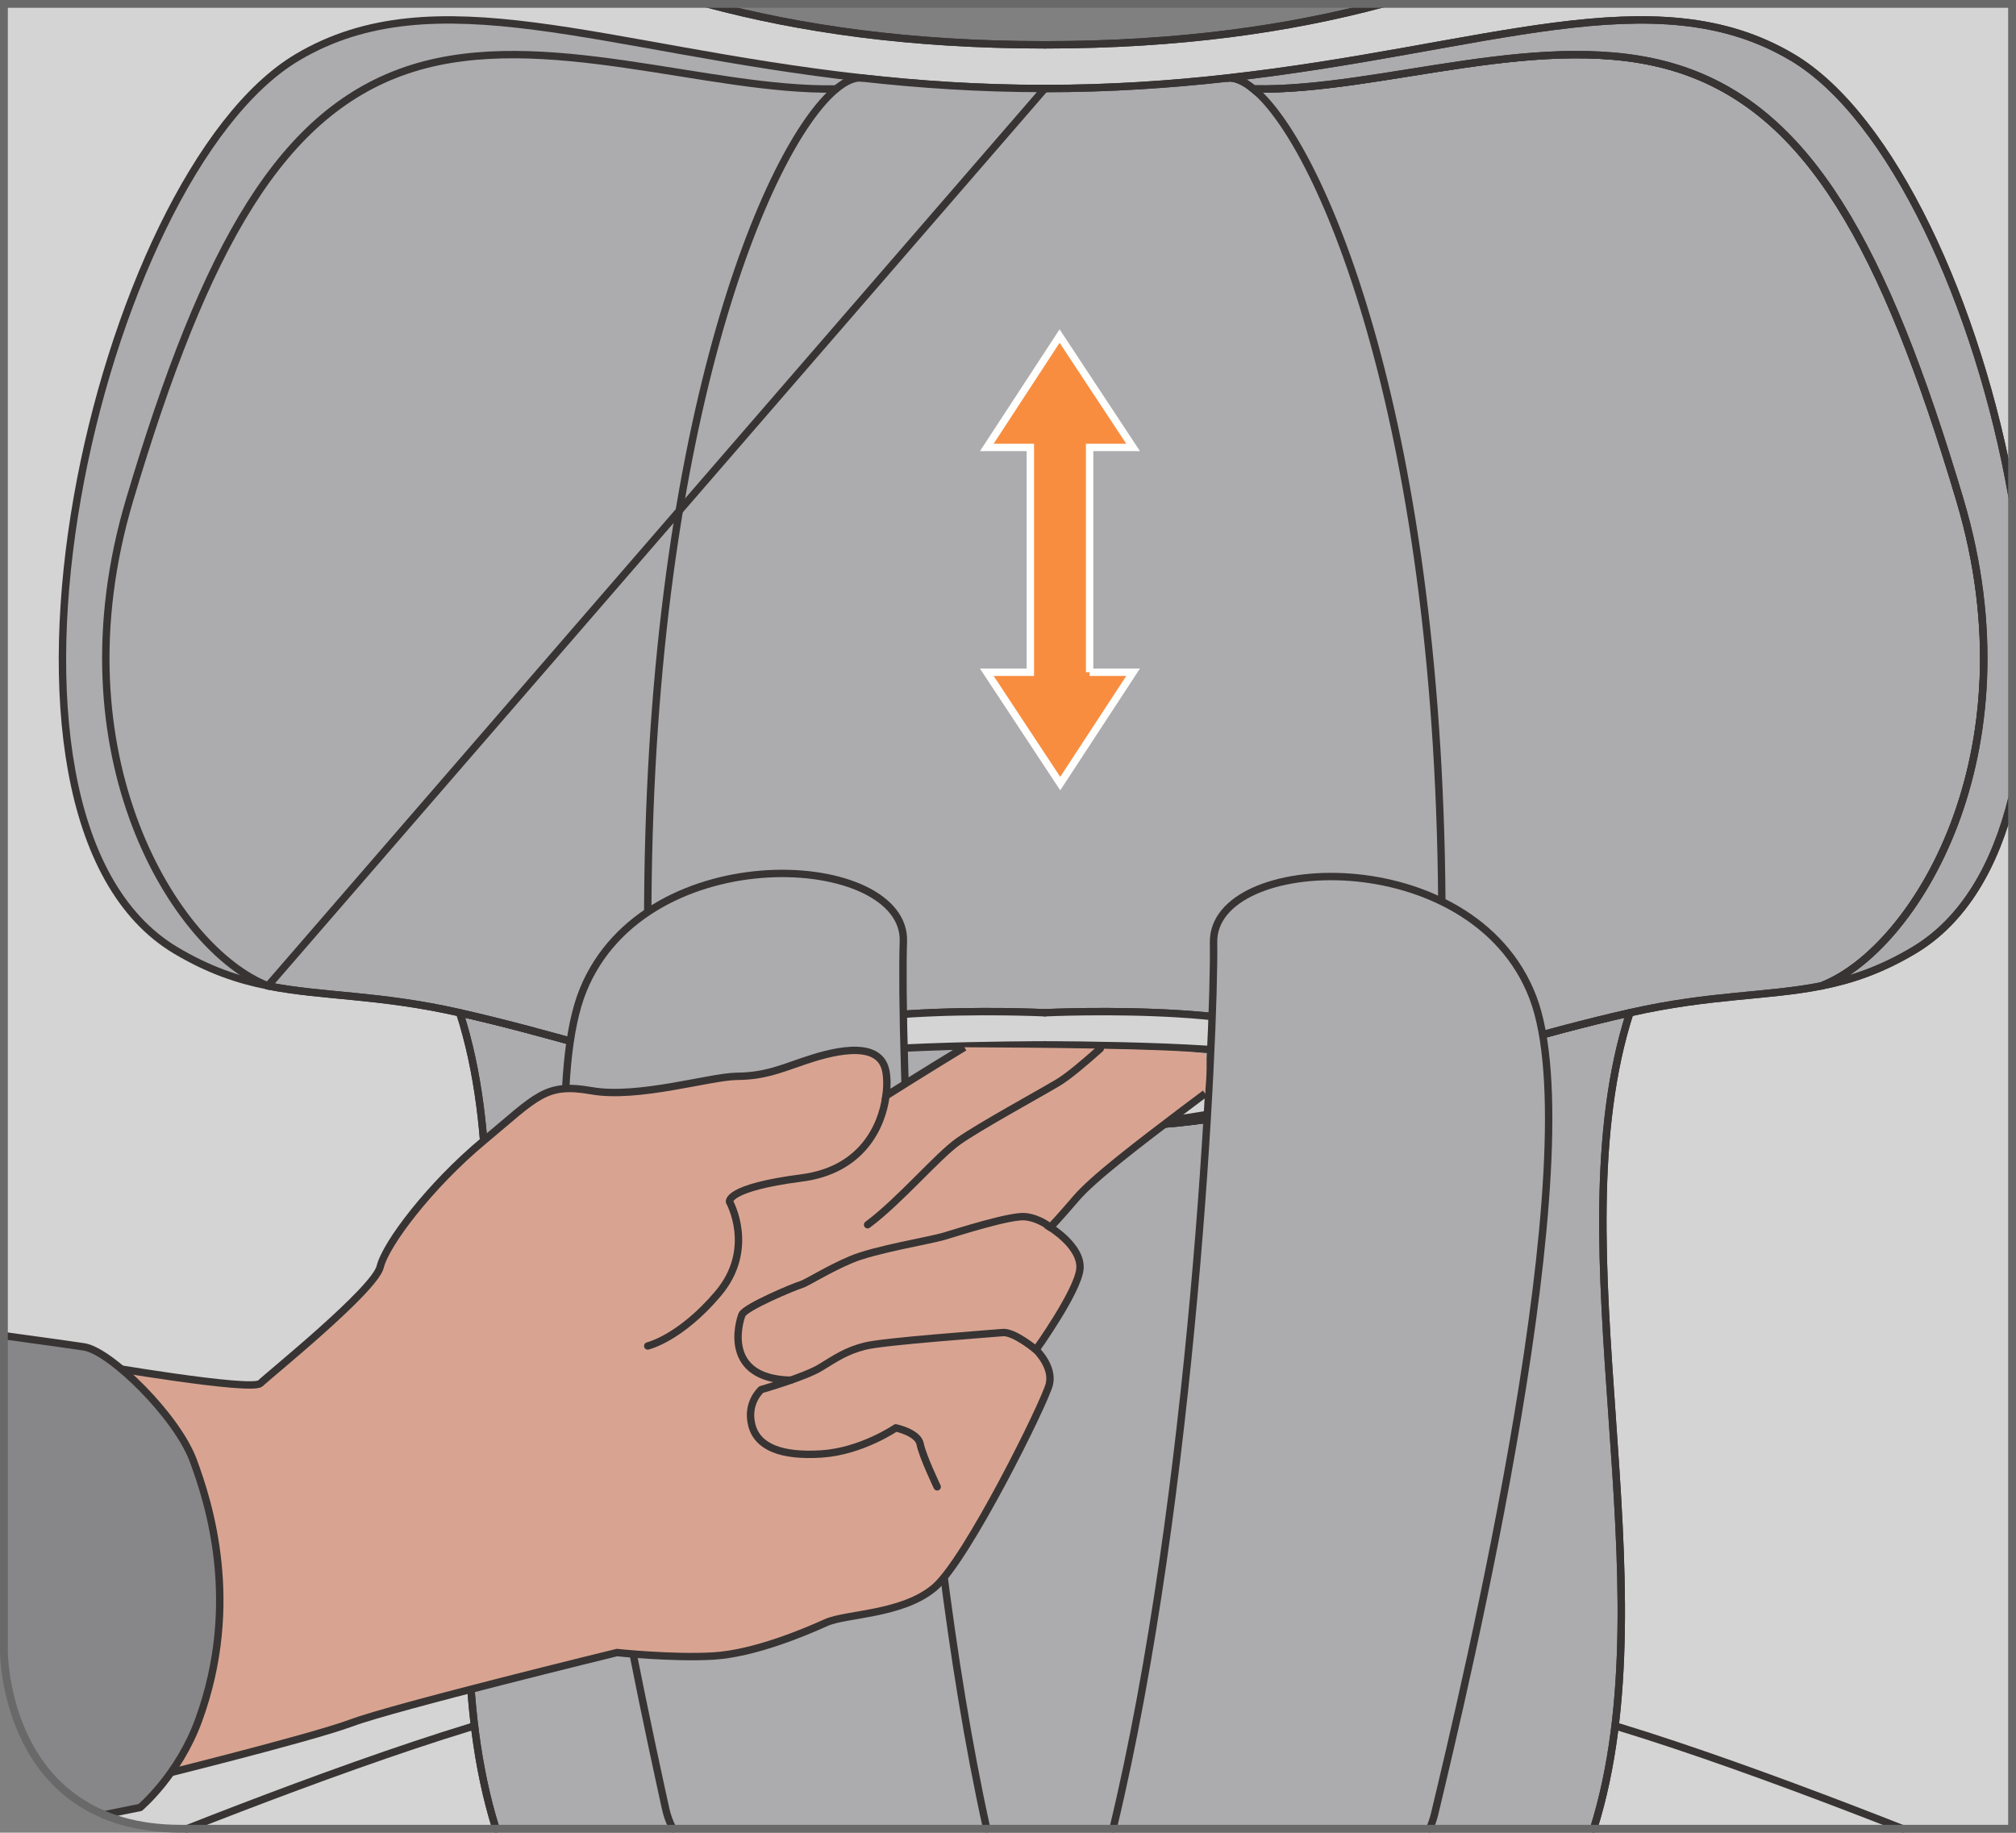 <?xml version="1.0" encoding="UTF-8"?>
<!DOCTYPE svg PUBLIC "-//W3C//DTD SVG 1.1//EN" "http://www.w3.org/Graphics/SVG/1.1/DTD/svg11.dtd">
<!-- Creator: CorelDRAW 2017 -->
<svg xmlns="http://www.w3.org/2000/svg" xml:space="preserve" width="22.781mm" height="20.709mm" version="1.1" style="shape-rendering:geometricPrecision; text-rendering:geometricPrecision; image-rendering:optimizeQuality; fill-rule:evenodd; clip-rule:evenodd"
viewBox="0 0 318.99 289.97"
 xmlns:xlink="http://www.w3.org/1999/xlink">
 <rect x="0" y="0" width="318.99" height="289.97" fill="#808080" stroke="none"/>
 <defs>
  <style type="text/css">
   <![CDATA[
    .str4 {stroke:#FFFFFE;stroke-width:1.17;stroke-miterlimit:4}
    .str2 {stroke:#383434;stroke-width:1.17;stroke-miterlimit:4}
    .str5 {stroke:#69696A;stroke-width:1.24;stroke-miterlimit:4}
    .str0 {stroke:#383434;stroke-width:1.17;stroke-linecap:round;stroke-miterlimit:4}
    .str1 {stroke:#383434;stroke-width:1.17;stroke-linecap:round;stroke-linejoin:round;stroke-miterlimit:10}
    .str3 {stroke:#383434;stroke-width:1.17;stroke-linecap:round;stroke-linejoin:round;stroke-miterlimit:4}
    .fil1 {fill:none;fill-rule:nonzero}
    .fil0 {fill:#D5D4D5;fill-rule:nonzero}
    .fil2 {fill:#ACACAF;fill-rule:nonzero}
    .fil4 {fill:#878688;fill-rule:nonzero}
    .fil5 {fill:#F88D40;fill-rule:nonzero}
    .fil3 {fill:#D8A491;fill-rule:nonzero}
   ]]>
  </style>
 </defs>
 <g id="Слой_x0020_1">
  <path class="fil0" d="M218.71 0.62c-14.59,3.9 -31.96,6.47 -53.39,6.47 -21.43,0 -38.8,-2.57 -53.39,-6.47l-111.31 0 0 260.73c0,0 0,28 28,28l0 0 289.75 0 0 -288.74 -99.67 0z"/>
  <path class="fil1 str0" d="M218.71 0.62c-14.59,3.9 -31.96,6.47 -53.39,6.47 -21.43,0 -38.8,-2.57 -53.39,-6.47"/>
  <path class="fil1 str1" d="M218.7 0.62c-14.58,3.9 -31.95,6.47 -53.38,6.47"/>
  <path class="fil1 str1" d="M111.93 0.62c14.58,3.9 31.95,6.47 53.38,6.47"/>
  <path class="fil1 str1" d="M165.32 27.57c0,0 44.04,-1.8 51.83,6.79 7.78,8.59 15.78,70.06 11.71,133.29 -4.06,63.24 -14.44,99.3 6.31,100.79 13.11,0.93 44.54,12.51 65.93,20.92"/>
  <path class="fil1 str1" d="M240.94 259.03c0,-3.22 -2.62,-5.83 -5.84,-5.83 -3.22,0 -5.83,2.61 -5.83,5.83 0,3.22 2.61,5.84 5.83,5.84 3.22,0 5.84,-2.62 5.84,-5.84"/>
  <path class="fil1 str1" d="M165.32 23.07c19.47,0 47.51,-1.73 56.22,8.67 8.71,10.41 14.59,61.78 13.55,91.97 -1.03,30.19 -4.48,90.74 -4.48,90.74"/>
  <path class="fil1 str1" d="M165.32 27.57c0,0 -44.04,-1.8 -51.83,6.79 -7.78,8.59 -15.78,70.06 -11.71,133.29 4.06,63.24 14.44,99.3 -6.31,100.79 -13.11,0.93 -44.54,12.51 -65.93,20.92"/>
  <path class="fil1 str1" d="M89.7 259.03c0,-3.22 2.62,-5.83 5.84,-5.83 3.22,0 5.83,2.61 5.83,5.83 0,3.22 -2.61,5.84 -5.83,5.84 -3.22,0 -5.84,-2.62 -5.84,-5.84"/>
  <path class="fil1 str1" d="M165.32 23.07c-19.47,0 -47.51,-1.73 -56.22,8.67 -8.72,10.41 -14.6,61.78 -13.56,91.97 1.03,30.19 4.48,90.74 4.48,90.74"/>
  <path class="fil2" d="M257.89 160.24c-12.04,37.44 6.48,90.14 -5.73,129.11l-173.69 0c-12.21,-38.98 6.3,-91.68 -5.73,-129.11 28.48,6.45 56.01,17.92 80.91,17.92 6.64,0.63 11.66,0.85 11.66,0.85 0,0 5.01,-0.22 11.66,-0.85 24.91,0 52.43,-11.47 80.91,-17.92z"/>
  <path class="fil1 str0" d="M257.89 160.24c-12.04,37.44 6.48,90.14 -5.73,129.11m-173.69 0c-12.21,-38.98 6.3,-91.68 -5.73,-129.11 28.48,6.45 56.01,17.92 80.91,17.92 6.64,0.63 11.66,0.85 11.66,0.85 0,0 5.01,-0.22 11.66,-0.85 24.91,0 52.43,-11.47 80.91,-17.92"/>
  <path class="fil2" d="M176.98 178.16c13.26,-1.27 32.98,-4.23 32.03,-10.51 -1.43,-9.42 -43.7,-7.41 -43.7,-7.41 0,0 -42.26,-2.01 -43.69,7.41 -0.94,6.28 18.78,9.24 32.03,10.51 -24.91,0 -52.44,-11.47 -80.91,-17.92 -12.81,-2.9 -21.71,-2.54 -30.32,-4.25 -0.01,0 -0.02,-0.01 -0.03,-0.01 -14.64,-5.66 -33.89,-36.56 -21.89,-76.85 11.99,-40.31 24.06,-61.83 44.75,-68.32 20.69,-6.49 46.81,3.67 67.03,3.26l0 0.01c1.56,-1.3 2.97,-1.89 4.15,-1.73 8.92,1 18.52,1.66 28.88,1.66 10.37,0 19.96,-0.66 28.88,-1.66 1.17,-0.15 2.59,0.43 4.15,1.73l0 -0.01c20.21,0.41 46.34,-9.75 67.03,-3.26 20.69,6.49 32.75,28 44.74,68.32 12,40.29 -7.25,71.19 -21.89,76.85 -0.01,0 -0.02,0.01 -0.03,0.01 -8.61,1.71 -17.5,1.35 -30.32,4.25 -28.48,6.45 -56.01,17.92 -80.91,17.92z"/>
  <path class="fil1 str0" d="M176.98 178.16c13.26,-1.27 32.98,-4.23 32.03,-10.51 -1.43,-9.42 -43.7,-7.41 -43.7,-7.41 0,0 -42.26,-2.01 -43.69,7.41 -0.94,6.28 18.78,9.24 32.03,10.51 -24.91,0 -52.44,-11.47 -80.91,-17.92 -12.81,-2.9 -21.71,-2.54 -30.32,-4.25 -0.01,0 -0.02,-0.01 -0.03,-0.01 -14.64,-5.66 -33.89,-36.56 -21.89,-76.85 11.99,-40.31 24.06,-61.83 44.75,-68.32 20.69,-6.49 46.81,3.67 67.03,3.26l0 0.01c1.56,-1.3 2.97,-1.89 4.15,-1.73 8.92,1 18.52,1.66 28.88,1.66 10.37,0 19.96,-0.66 28.88,-1.66 1.17,-0.15 2.59,0.43 4.15,1.73l0 -0.01c20.21,0.41 46.34,-9.75 67.03,-3.26 20.69,6.49 32.75,28 44.74,68.32 12,40.29 -7.25,71.19 -21.89,76.85 -0.01,0 -0.02,0.01 -0.03,0.01 -8.61,1.71 -17.5,1.35 -30.32,4.25 -28.48,6.45 -56.01,17.92 -80.91,17.92"/>
  <path class="fil2" d="M283.58 9.06c15.78,9.37 29.46,39.27 34.79,69.53l0 47.64c-2.66,10.79 -7.65,19.43 -15.53,24.13 -5.2,3.1 -9.86,4.68 -14.61,5.62 14.64,-5.67 33.89,-36.56 21.89,-76.85 -11.99,-40.31 -24.06,-61.83 -44.75,-68.32 -20.69,-6.49 -46.81,3.66 -67.03,3.26l0 0.01c-1.56,-1.3 -2.98,-1.89 -4.15,-1.74 40.94,-4.57 67.6,-16.21 89.38,-3.28z"/>
  <path class="fil1 str0" d="M283.58 9.06c15.78,9.37 29.46,39.27 34.79,69.53m0 47.64c-2.66,10.79 -7.65,19.43 -15.53,24.13 -5.2,3.1 -9.86,4.68 -14.61,5.62 14.64,-5.67 33.89,-36.56 21.89,-76.85 -11.99,-40.31 -24.06,-61.83 -44.75,-68.32 -20.69,-6.49 -46.81,3.66 -67.03,3.26l0 0.01c-1.56,-1.3 -2.98,-1.89 -4.15,-1.74 40.94,-4.57 67.6,-16.21 89.38,-3.28"/>
  <path class="fil2" d="M165.32 165.32c0,0 37.62,0 37.62,2.91 0,4.72 -37.62,4.84 -37.62,4.84 0,0 -37.62,-0.12 -37.62,-4.84 0,-2.91 37.62,-2.91 37.62,-2.91z"/>
  <path class="fil0" d="M209.01 167.65c0.95,6.28 -18.78,9.24 -32.03,10.51 -6.64,0.63 -11.66,0.85 -11.66,0.85 0,0 -5.02,-0.22 -11.66,-0.85 -13.26,-1.28 -32.98,-4.23 -32.03,-10.51 1.44,-9.42 43.7,-7.41 43.7,-7.41 0,0 42.26,-2.01 43.69,7.41zm-6.08 0.57c0,-2.91 -37.62,-2.91 -37.62,-2.91 0,0 -37.62,0 -37.62,2.91 0,4.73 37.62,4.84 37.62,4.84 0,0 37.62,-0.11 37.62,-4.84z"/>
  <path class="fil0" d="M47.05 9.06c21.78,-12.93 48.44,-1.3 89.38,3.28 -1.17,-0.15 -2.59,0.44 -4.14,1.74l0 -0.01c-20.22,0.4 -46.34,-9.75 -67.03,-3.26 -20.69,6.49 -32.76,28 -44.75,68.32 -12,40.29 7.25,71.19 21.89,76.85 -4.75,-0.94 -9.41,-2.52 -14.61,-5.62 -35.57,-21.24 -12.35,-122.52 19.26,-141.29z"/>
  <path class="fil1 str1" d="M252.16 289.35c12.21,-38.98 -6.3,-91.68 5.73,-129.11"/>
  <path class="fil1 str1" d="M288.21 155.99c-8.61,1.71 -17.5,1.34 -30.32,4.25 -28.48,6.45 -56,17.93 -80.91,17.93"/>
  <path class="fil1 str1" d="M165.32 14c10.36,0 19.96,-0.66 28.88,-1.66 40.94,-4.57 67.61,-16.21 89.38,-3.28 15.78,9.37 29.46,39.27 34.79,69.53m0 47.63c-2.66,10.79 -7.65,19.43 -15.52,24.14 -5.2,3.1 -9.86,4.68 -14.61,5.62"/>
  <path class="fil1 str1" d="M228.15 145.94c0,-78.02 -18.79,-122.73 -29.8,-131.86 -1.56,-1.3 -2.98,-1.89 -4.15,-1.74"/>
  <path class="fil1 str1" d="M288.21 155.99c0.01,0 0.02,-0.01 0.03,-0.01 14.64,-5.67 33.89,-36.56 21.9,-76.86 -12,-40.31 -24.06,-61.82 -44.75,-68.31 -20.69,-6.49 -46.82,3.66 -67.03,3.26"/>
  <path class="fil1 str1" d="M165.32 160.24c0,0 42.26,-2.02 43.69,7.41 0.95,6.28 -18.78,9.24 -32.03,10.51 -6.64,0.63 -11.66,0.85 -11.66,0.85"/>
  <path class="fil1 str1" d="M165.32 165.32c0,0 37.62,0 37.62,2.91 0,4.72 -37.62,4.84 -37.62,4.84"/>
  <path class="fil1 str1" d="M78.48 289.35c-12.21,-38.98 6.3,-91.68 -5.73,-129.11"/>
  <path class="fil1 str1" d="M42.43 155.99c8.6,1.71 17.5,1.34 30.31,4.25 28.48,6.45 56.01,17.93 80.91,17.93"/>
  <path class="fil2" d="M165.32 14c-10.36,0 -19.96,-0.66 -28.88,-1.66 -40.94,-4.57 -67.61,-16.21 -89.38,-3.28 -31.62,18.77 -54.84,120.05 -19.27,141.3 5.2,3.1 9.86,4.68 14.61,5.62l122.92 -141.97z"/>
  <path class="fil1 str0" d="M165.32 14c-10.36,0 -19.96,-0.66 -28.88,-1.66 -40.94,-4.57 -67.61,-16.21 -89.38,-3.28 -31.62,18.77 -54.84,120.05 -19.27,141.3 5.2,3.1 9.86,4.68 14.61,5.62l122.92 -141.97"/>
  <path class="fil1 str1" d="M102.49 145.94c0,-78.02 18.79,-122.73 29.8,-131.86 1.56,-1.3 2.97,-1.89 4.15,-1.74"/>
  <path class="fil1 str1" d="M42.43 155.99c-0.01,0 -0.02,-0.01 -0.03,-0.01 -14.64,-5.67 -33.89,-36.56 -21.9,-76.86 12,-40.31 24.07,-61.82 44.75,-68.31 20.69,-6.49 46.82,3.66 67.03,3.26"/>
  <path class="fil1 str1" d="M165.32 160.24c0,0 -42.26,-2.02 -43.69,7.41 -0.95,6.28 18.78,9.24 32.03,10.51 6.64,0.63 11.66,0.85 11.66,0.85"/>
  <path class="fil1 str1" d="M165.32 165.32c0,0 -37.62,0 -37.62,2.91 0,4.72 37.62,4.84 37.62,4.84"/>
  <path class="fil2" d="M242.52 157.75c9.52,24.77 -10.73,109.16 -15.53,129.25 -0.2,0.82 -0.47,1.61 -0.81,2.35l-50.09 0c12.72,-52.63 16.14,-126.02 15.91,-140.24 -0.23,-14.25 40.98,-16.12 50.51,8.64z"/>
  <path class="fil2" d="M106.47 289.35c-0.51,-0.99 -0.9,-2.04 -1.15,-3.17 -4.41,-20.18 -23.04,-104.95 -13.05,-129.53 10,-24.56 51.18,-21.91 50.67,-7.67 -0.5,14.2 1.51,87.52 13.18,140.38l-49.66 0z"/>
  <path class="fil1 str1" d="M226.19 289.35c0.34,-0.74 0.61,-1.52 0.81,-2.35 4.8,-20.09 25.05,-104.49 15.53,-129.25 -9.53,-24.76 -50.75,-22.9 -50.51,-8.64 0.22,14.22 -3.19,87.6 -15.91,140.24"/>
  <path class="fil1 str1" d="M106.47 289.35c-0.51,-0.99 -0.9,-2.04 -1.15,-3.17 -4.41,-20.18 -23.04,-104.95 -13.05,-129.53 10,-24.57 51.17,-21.92 50.67,-7.67 -0.5,14.2 1.51,87.51 13.19,140.37"/>
  <path class="fil3" d="M15.22 215.96c0,0 24.6,4.25 25.99,2.91 1.39,-1.35 18.06,-14.78 18.95,-18.43 0.89,-3.65 7.88,-12.88 16.38,-19.96 8.5,-7.07 9.72,-9.19 17.07,-7.9 7.35,1.29 18.71,-2.23 22.96,-2.28 4.25,-0.04 6.6,-1.03 10.49,-2.37 3.89,-1.33 11.95,-3.74 13.08,1.41 0.21,0.95 0.27,2.4 0.05,4.05 0,0 5.83,-3.69 12.41,-7.69 10.89,0.04 33.12,0.22 37.95,0.94l0 0c0.59,0.08 0.37,3.72 0.14,6.38 -1.22,0.91 -2.44,1.83 -3.64,2.73 -6.86,5.2 -14.1,10.71 -16.77,13.85 -2.68,3.13 -4.09,4.6 -4.09,4.6 0,0 5.06,3.06 4.68,6.62 -0.38,3.56 -6.94,12.74 -6.94,12.74 0,0 2.77,2.64 2.11,5.44 -0.66,2.81 -13.08,27.91 -18.21,32.21 -5.14,4.31 -13.93,4.08 -17.14,5.53 -3.22,1.46 -11.32,4.9 -17.83,5.28 -6.52,0.38 -15.23,-0.55 -15.23,-0.55 0,0 -35.28,8.61 -42.02,11.13 -6.74,2.51 -33.68,9.13 -33.68,9.13l-6.71 -65.76z"/>
  <path class="fil1 str2" d="M15.22 215.96c0,0 24.6,4.25 25.99,2.91 1.39,-1.35 18.06,-14.78 18.95,-18.43 0.89,-3.65 7.88,-12.88 16.38,-19.96 8.5,-7.07 9.72,-9.19 17.07,-7.9 7.35,1.29 18.71,-2.23 22.96,-2.28 4.25,-0.04 6.6,-1.03 10.49,-2.37 3.89,-1.33 11.95,-3.74 13.08,1.41 0.21,0.95 0.27,2.4 0.05,4.05 0,0 5.83,-3.69 12.41,-7.69m38.09 7.32c-1.22,0.91 -2.44,1.83 -3.64,2.73 -6.86,5.2 -14.1,10.71 -16.77,13.85 -2.68,3.13 -4.09,4.6 -4.09,4.6 0,0 5.06,3.06 4.68,6.62 -0.38,3.56 -6.94,12.74 -6.94,12.74 0,0 2.77,2.64 2.11,5.44 -0.66,2.81 -13.08,27.91 -18.21,32.21 -5.14,4.31 -13.93,4.08 -17.14,5.53 -3.22,1.46 -11.32,4.9 -17.83,5.28 -6.52,0.38 -15.23,-0.55 -15.23,-0.55 0,0 -35.28,8.61 -42.02,11.13 -6.74,2.51 -33.68,9.13 -33.68,9.13l-6.71 -65.76"/>
  <path class="fil1 str3" d="M174.09 165.92c-2.46,2.19 -5.04,4.39 -6.7,5.38 -3.07,1.83 -12.43,6.94 -15.74,9.28 -3.31,2.34 -9.29,9.43 -14.37,13.2"/>
  <path class="fil1 str3" d="M140.19 173.39c-0.66,4.94 -3.87,11.77 -13.37,12.99 -11.98,1.55 -11.39,3.77 -11.39,3.77 0,0 4.19,7.44 -1.81,14.53 -6,7.09 -11.13,8.28 -11.13,8.28"/>
  <path class="fil1 str3" d="M166.19 194.19c0,0 -1.65,-1.43 -3.95,-1.68 -2.31,-0.25 -10.7,2.45 -12.93,3.11 -2.23,0.66 -10.84,2.07 -14.6,3.65 -3.77,1.58 -7.06,3.74 -7.99,4 -0.93,0.26 -8.83,3.54 -9.32,4.75 -0.49,1.21 -3.07,10.11 7.7,10.36"/>
  <path class="fil1 str3" d="M148.29 235.25c0,0 -2.35,-4.93 -2.69,-6.76 -0.34,-1.84 -3.86,-2.57 -3.86,-2.57 0,0 -5.44,3.73 -11.78,4.13 -6.34,0.4 -10.13,-1.09 -11.01,-4.6 -0.88,-3.51 1.5,-5.59 1.5,-5.59 0,0 6.87,-1.96 9.37,-3.49 2.5,-1.53 4.06,-2.62 7.02,-3.38 2.96,-0.77 20,-1.98 21.81,-2.15 1.81,-0.17 5.28,2.73 5.28,2.73"/>
  <path class="fil4" d="M22.18 285.99c0,0 -2.25,0.44 -5.69,1.15 -15.87,-6.62 -15.87,-25.79 -15.87,-25.79l0 -50.02c6.49,0.89 11.53,1.59 12.75,1.79 4.17,0.71 14.58,10.93 17.19,17.92 2.47,6.63 7.62,22.6 0.88,41.1 -3.17,8.74 -9.27,13.85 -9.27,13.85z"/>
  <path class="fil1 str3" d="M22.18 285.99c0,0 -2.25,0.44 -5.69,1.15m-15.87 -75.81c6.49,0.89 11.53,1.59 12.75,1.79 4.17,0.71 14.58,10.93 17.19,17.92 2.47,6.63 7.62,22.6 0.88,41.1 -3.17,8.74 -9.27,13.85 -9.27,13.85"/>
  <polygon class="fil5" points="172.41,106.36 172.41,70.79 179.29,70.79 167.66,53.17 156.14,70.79 163.03,70.79 163.03,106.36 156.14,106.36 167.76,123.98 179.29,106.36 "/>
  <polyline class="fil1 str4" points="172.41,106.36 172.41,70.79 179.29,70.79 167.66,53.17 156.14,70.79 163.03,70.79 163.03,106.36 156.14,106.36 167.76,123.98 179.29,106.36 172.41,106.36 "/>
  <path class="fil1 str5" d="M0.62 0.62l0 260.73c0,0 0,28 28,28l289.75 0 0 -288.74 -317.76 0z"/>
 </g>
</svg>
